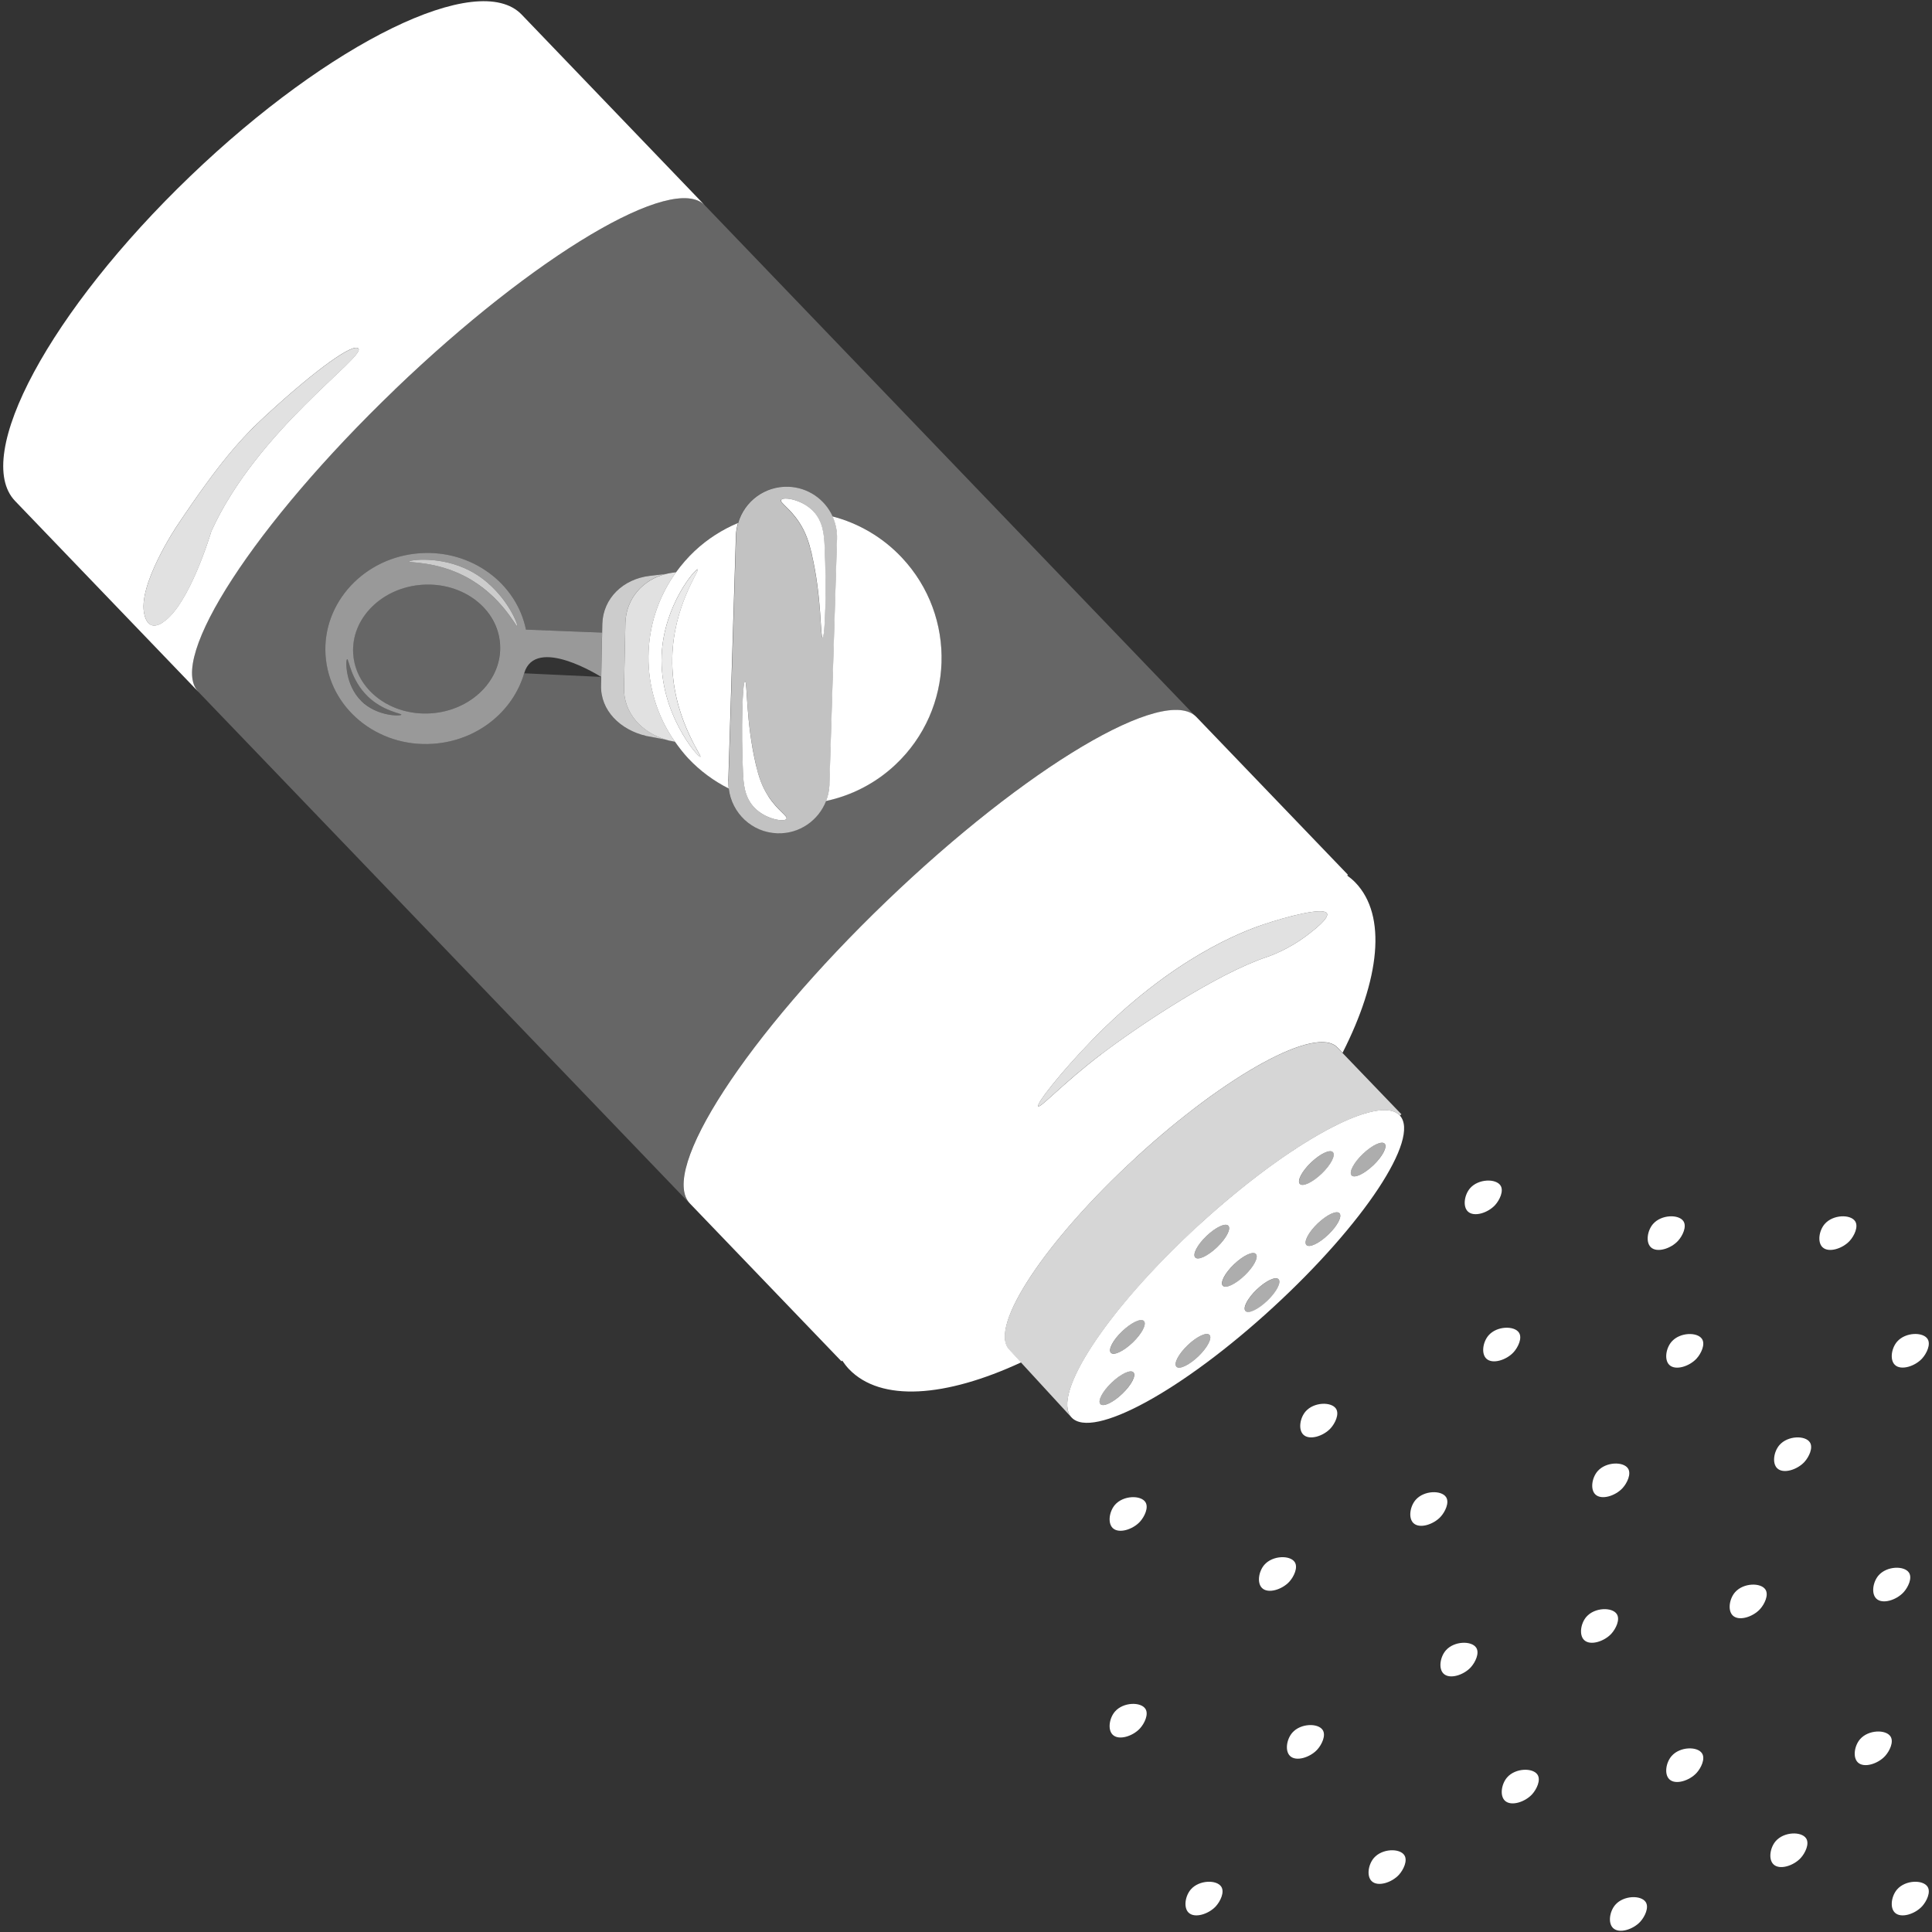 <svg viewBox="0 0 300 300" xmlns="http://www.w3.org/2000/svg"><rect x="0" y="0" width="300" height="300" fill="#333333" stroke="none"/><g fill="#fff"><path d="m 176.36 179.76 c 14.08 -12.94 28.1 -20.6 31.32 -17.1 l .79 .82 c 5.79 -11.39 6.93 -21.3 2 -26.43 -.39 -.41 -.83 -.77 -1.28 -1.1 l .12 -.11 -23.53 -24.5 c -4.86 -5.06 -26.41 7.74 -48.13 28.6 s -35.38 41.88 -30.52 46.94 l 23.53 24.5 .12 -.11 c .32 .47 .66 .92 1.05 1.33 4.96 5.16 15.01 4.38 26.73 -1.05 l -1.86 -2.02 c -3.22 -3.5 5.59 -16.83 19.67 -29.77 z m -7.05 -17.98 c 12.7 -13.13 23.82 -17.2 26.85 -18.22 3.61 -1.22 9.41 -2.76 9.9 -1.71 .34 .75 -2.1 2.62 -2.97 3.29 -3.11 2.39 -6.07 3.36 -6.33 3.45 -7.7 2.55 -19.78 10.56 -25.77 15.12 -6.01 4.58 -9.44 8.39 -9.77 8.07 -.37 -.36 3.68 -5.44 8.09 -9.99 z"/><path d="m 137.63 139.95 c 21.72 -20.86 43.27 -33.67 48.13 -28.6 l -76.32 -79.47 c -4.86 -5.06 -26.41 7.74 -48.13 28.6 s -35.38 41.88 -30.52 46.94 l 76.32 79.47 c -4.86 -5.06 8.8 -26.08 30.52 -46.94 z m -37.33 -25.68 c -3.98 -.93 -7.1 -3.94 -6.98 -7.87 l .03 -1.29 -11.96 -.56 c -1.74 5.95 -7.31 10.5 -14.19 10.95 -8.67 .56 -16.12 -5.61 -16.65 -13.78 -.53 -8.18 6.06 -15.26 14.73 -15.82 7.98 -.52 14.92 4.67 16.39 11.87 l 11.82 .46 .03 -1.39 c .12 -3.93 3.21 -6.93 7.35 -7.42 l 2.5 -.3 c .36 -.09 .72 -.17 1.09 -.21 l .52 -.07 c .84 -1.16 1.79 -2.26 2.87 -3.28 2.03 -1.91 4.32 -3.34 6.75 -4.37 .99 -3.34 4.12 -5.73 7.76 -5.62 3.08 .1 5.69 1.96 6.89 4.59 3.99 1.05 7.74 3.17 10.77 6.39 8.61 9.16 8.17 23.57 -.99 32.17 -3.13 2.94 -6.87 4.8 -10.78 5.64 -1.17 3.01 -4.14 5.11 -7.56 5.01 -3.95 -.12 -7.12 -3.14 -7.55 -6.95 -2.29 -1.16 -4.43 -2.71 -6.29 -4.69 -.77 -.82 -1.45 -1.7 -2.07 -2.6 l -.93 -.18 c -.14 -.03 -.27 -.08 -.41 -.12 l -3.15 -.59 z" opacity=".25"/><path d="m 61.31 60.48 c 21.72 -20.86 43.27 -33.67 48.13 -28.6 l -28.44 -29.62 c -6.71 -6.99 -29.76 4.26 -51.48 25.12 -21.72 20.86 -33.89 43.44 -27.17 50.42 l 28.45 29.62 c -4.86 -5.06 8.8 -26.08 30.52 -46.94 z m -36.05 36.18 c -.27 .17 -1.06 .67 -1.76 .4 -.72 -.28 -.98 -1.22 -1.06 -1.56 -1.21 -4.51 5.01 -13.8 5.01 -13.8 6.75 -10.12 10.12 -13.76 13.87 -17.22 7.93 -7.3 13.61 -11.28 14.34 -10.35 1.06 1.34 -15.72 12.66 -22.85 28.38 0 0 -3.38 11.5 -7.55 14.14 z"/><path d="m 186.06 190.33 c 14.07 -12.94 28.09 -20.59 31.32 -17.1 l .23 -.21 -9.15 -9.52 -.79 -.82 c -3.22 -3.5 -17.24 4.15 -31.32 17.1 -14.08 12.94 -22.88 26.27 -19.67 29.77 l 1.86 2.02 7.85 8.54 c -3.22 -3.5 5.59 -16.83 19.67 -29.77 z" opacity=".8"/><path d="m 217.38 173.23 s 0 0 -.01 -.01 c -3.23 -3.49 -17.24 4.16 -31.32 17.1 s -22.88 26.27 -19.67 29.77 c 3.22 3.5 17.24 -4.15 31.32 -17.1 14.08 -12.94 22.88 -26.27 19.67 -29.77 z m -11.13 18.49 c -1.42 1.36 -2.94 2.08 -3.39 1.6 s .32 -1.97 1.74 -3.33 2.94 -2.08 3.39 -1.6 c .46 .48 -.32 1.97 -1.74 3.33 z m 7.02 -10.8 c -1.42 1.36 -2.94 2.08 -3.39 1.6 -.46 -.48 .32 -1.97 1.74 -3.33 s 2.94 -2.08 3.39 -1.6 -.32 1.97 -1.74 3.33 z m -9.69 -.41 c 1.42 -1.36 2.94 -2.08 3.39 -1.6 s -.32 1.97 -1.74 3.33 -2.94 2.08 -3.39 1.6 c -.46 -.48 .32 -1.97 1.74 -3.33 z m -17.98 14.75 c -.46 -.48 .32 -1.97 1.74 -3.33 s 2.94 -2.08 3.39 -1.6 c .46 .48 -.32 1.97 -1.74 3.33 s -2.94 2.08 -3.39 1.6 z m -11.36 11.47 c 1.42 -1.36 2.94 -2.08 3.39 -1.6 s -.32 1.97 -1.74 3.33 -2.94 2.08 -3.39 1.6 c -.46 -.48 .32 -1.97 1.74 -3.33 z m .02 9.7 c -1.42 1.36 -2.94 2.08 -3.39 1.6 -.46 -.48 .32 -1.97 1.74 -3.33 s 2.94 -2.08 3.39 -1.6 c .46 .48 -.32 1.97 -1.74 3.33 z m 11.81 -5.81 c -1.42 1.36 -2.94 2.08 -3.39 1.6 -.46 -.48 .32 -1.97 1.74 -3.33 s 2.94 -2.08 3.39 -1.6 -.32 1.97 -1.74 3.33 z m 3.81 -10.97 c -.46 -.48 .32 -1.97 1.74 -3.33 s 2.94 -2.08 3.39 -1.6 c .46 .48 -.32 1.97 -1.74 3.33 s -2.94 2.08 -3.39 1.6 z m 3.52 3.92 c -.46 -.48 .32 -1.97 1.74 -3.33 s 2.94 -2.08 3.39 -1.6 c .46 .48 -.32 1.97 -1.74 3.33 s -2.94 2.08 -3.39 1.6 z"/><path d="m 195.02 194.72 c -.46 -.48 -1.98 .24 -3.39 1.6 s -2.19 2.85 -1.74 3.33 c .46 .48 1.98 -.24 3.39 -1.6 s 2.19 -2.85 1.74 -3.33 z" opacity=".6"/><path d="m 190.73 190.33 c -.46 -.48 -1.98 .24 -3.39 1.6 -1.42 1.36 -2.19 2.85 -1.74 3.33 .46 .48 1.98 -.24 3.39 -1.6 1.42 -1.36 2.19 -2.85 1.74 -3.33 z" opacity=".6"/><path d="m 198.54 198.65 c -.46 -.48 -1.98 .24 -3.39 1.6 -1.42 1.36 -2.19 2.85 -1.74 3.33 .46 .48 1.98 -.24 3.39 -1.6 1.42 -1.36 2.19 -2.85 1.74 -3.33 z" opacity=".6"/><path d="m 205.24 182.24 c 1.42 -1.36 2.19 -2.85 1.74 -3.33 s -1.98 .24 -3.39 1.6 c -1.42 1.36 -2.19 2.85 -1.74 3.33 .46 .48 1.98 -.24 3.39 -1.6 z" opacity=".6"/><path d="m 204.6 189.99 c -1.42 1.36 -2.19 2.85 -1.74 3.33 s 1.98 -.24 3.39 -1.6 2.19 -2.85 1.74 -3.33 c -.46 -.48 -1.98 .24 -3.39 1.6 z" opacity=".6"/><path d="m 211.61 179.19 c -1.42 1.36 -2.19 2.85 -1.74 3.33 .46 .48 1.98 -.24 3.39 -1.6 1.42 -1.36 2.19 -2.85 1.74 -3.33 s -1.98 .24 -3.39 1.6 z" opacity=".6"/><path d="m 175.9 208.45 c 1.42 -1.36 2.19 -2.85 1.74 -3.33 s -1.98 .24 -3.39 1.6 -2.19 2.85 -1.74 3.33 c .46 .48 1.98 -.24 3.39 -1.6 z" opacity=".6"/><path d="m 184.42 208.89 c -1.42 1.36 -2.19 2.85 -1.74 3.33 .46 .48 1.98 -.24 3.39 -1.6 1.42 -1.36 2.19 -2.85 1.74 -3.33 s -1.98 .24 -3.39 1.6 z" opacity=".6"/><path d="m 172.6 214.7 c -1.42 1.36 -2.19 2.85 -1.74 3.33 .46 .48 1.98 -.24 3.39 -1.6 s 2.19 -2.85 1.74 -3.33 c -.46 -.48 -1.98 .24 -3.39 1.6 z" opacity=".6"/><path d="m 170.99 163.71 c 5.99 -4.56 18.07 -12.57 25.77 -15.12 .26 -.08 3.21 -1.06 6.33 -3.45 .87 -.67 3.31 -2.54 2.97 -3.29 -.48 -1.05 -6.28 .48 -9.9 1.71 -3.03 1.03 -14.15 5.1 -26.85 18.22 -4.41 4.56 -8.46 9.64 -8.09 9.99 .33 .32 3.76 -3.49 9.77 -8.07 z" opacity=".85"/><path d="m 55.66 54.14 c -.73 -.92 -6.42 3.05 -14.34 10.35 -3.75 3.45 -7.12 7.09 -13.87 17.22 0 0 -6.22 9.29 -5.01 13.8 .09 .33 .34 1.28 1.06 1.56 .7 .27 1.49 -.23 1.76 -.4 4.18 -2.64 7.55 -14.14 7.55 -14.14 7.12 -15.72 23.91 -27.04 22.85 -28.38 z" opacity=".85"/><path d="m 201.05 242.57 c -.71 -1.11 -3.44 -1.07 -4.73 .42 -.88 1.02 -1.16 2.81 -.35 3.6 .95 .93 3.13 .23 4.24 -.99 .7 -.77 1.38 -2.19 .84 -3.03 z"/><path d="m 173.13 265.77 c -.88 1.02 -1.16 2.81 -.35 3.6 .95 .93 3.13 .23 4.24 -.99 .7 -.77 1.38 -2.19 .84 -3.03 -.71 -1.11 -3.44 -1.07 -4.73 .42 z"/><path d="m 200.66 269.06 c -.88 1.02 -1.16 2.81 -.35 3.6 .95 .93 3.13 .23 4.24 -.99 .7 -.77 1.38 -2.19 .84 -3.03 -.71 -1.11 -3.44 -1.07 -4.73 .42 z"/><path d="m 224.5 256.28 c -.88 1.02 -1.16 2.81 -.35 3.6 .95 .93 3.13 .23 4.24 -.99 .7 -.77 1.38 -2.19 .84 -3.03 -.71 -1.11 -3.44 -1.07 -4.73 .42 z"/><path d="m 202.73 219.17 c -.88 1.02 -1.16 2.81 -.35 3.6 .95 .93 3.13 .23 4.24 -.99 .7 -.77 1.38 -2.19 .84 -3.03 -.71 -1.11 -3.44 -1.07 -4.73 .42 z"/><path d="m 232.16 187.12 c .7 -.77 1.38 -2.19 .84 -3.03 -.71 -1.11 -3.44 -1.07 -4.73 .42 -.88 1.02 -1.16 2.81 -.35 3.6 .95 .93 3.13 .23 4.24 -.99 z"/><path d="m 224.55 232.48 c -.71 -1.11 -3.44 -1.07 -4.73 .42 -.88 1.02 -1.16 2.81 -.35 3.6 .95 .93 3.13 .23 4.24 -.99 .7 -.77 1.38 -2.19 .84 -3.03 z"/><path d="m 251.96 231.06 c .7 -.77 1.38 -2.19 .84 -3.03 -.71 -1.11 -3.44 -1.07 -4.73 .42 -.88 1.02 -1.16 2.81 -.35 3.6 .95 .93 3.13 .23 4.24 -.99 z"/><path d="m 235.87 206.94 c -.71 -1.11 -3.44 -1.07 -4.73 .42 -.88 1.02 -1.16 2.81 -.35 3.6 .95 .93 3.13 .23 4.24 -.99 .7 -.77 1.38 -2.19 .84 -3.03 z"/><path d="m 261.41 189.64 c -.71 -1.11 -3.44 -1.07 -4.73 .42 -.88 1.02 -1.16 2.81 -.35 3.6 .95 .93 3.13 .23 4.24 -.99 .7 -.77 1.38 -2.19 .84 -3.03 z"/><path d="m 213.34 288.5 c -.88 1.02 -1.16 2.81 -.35 3.6 .95 .93 3.13 .23 4.24 -.99 .7 -.77 1.38 -2.19 .84 -3.03 -.71 -1.11 -3.44 -1.07 -4.73 .42 z"/><path d="m 184.91 293.39 c -.88 1.02 -1.16 2.81 -.35 3.6 .95 .93 3.13 .23 4.24 -.99 .7 -.77 1.38 -2.19 .84 -3.03 -.71 -1.11 -3.44 -1.07 -4.73 .42 z"/><path d="m 298.47 210.94 c .7 -.77 1.38 -2.19 .84 -3.03 -.71 -1.11 -3.44 -1.07 -4.73 .42 -.88 1.02 -1.16 2.81 -.35 3.6 .95 .93 3.13 .23 4.24 -.99 z"/><path d="m 288.07 189.64 c -.71 -1.11 -3.44 -1.07 -4.73 .42 -.88 1.02 -1.16 2.81 -.35 3.6 .95 .93 3.13 .23 4.24 -.99 .7 -.77 1.38 -2.19 .84 -3.03 z"/><path d="m 259.56 208.34 c -.88 1.02 -1.16 2.81 -.35 3.6 .95 .93 3.13 .23 4.24 -.99 .7 -.77 1.38 -2.19 .84 -3.03 -.71 -1.11 -3.44 -1.07 -4.73 .42 z"/><path d="m 269.41 247.25 c -.88 1.02 -1.16 2.81 -.35 3.6 .95 .93 3.13 .23 4.24 -.99 .7 -.77 1.38 -2.19 .84 -3.03 -.71 -1.11 -3.44 -1.07 -4.73 .42 z"/><path d="m 295.59 247.24 c .7 -.77 1.38 -2.19 .84 -3.03 -.71 -1.11 -3.44 -1.07 -4.73 .42 -.88 1.02 -1.16 2.81 -.35 3.6 .95 .93 3.13 .23 4.24 -.99 z"/><path d="m 234.02 276 c -.88 1.02 -1.16 2.81 -.35 3.6 .95 .93 3.13 .23 4.24 -.99 .7 -.77 1.38 -2.19 .84 -3.03 -.71 -1.11 -3.44 -1.07 -4.73 .42 z"/><path d="m 259.56 272.68 c -.88 1.02 -1.16 2.81 -.35 3.6 .95 .93 3.13 .23 4.24 -.99 .7 -.77 1.38 -2.19 .84 -3.03 -.71 -1.11 -3.44 -1.07 -4.73 .42 z"/><path d="m 288.83 270.06 c -.88 1.02 -1.16 2.81 -.35 3.6 .95 .93 3.13 .23 4.24 -.99 .7 -.77 1.38 -2.19 .84 -3.03 -.71 -1.11 -3.44 -1.07 -4.73 .42 z"/><path d="m 276.31 224.39 c -.88 1.02 -1.16 2.81 -.35 3.6 .95 .93 3.13 .23 4.24 -.99 .7 -.77 1.38 -2.19 .84 -3.03 -.71 -1.11 -3.44 -1.07 -4.73 .42 z"/><path d="m 294.58 293.39 c -.88 1.02 -1.16 2.81 -.35 3.6 .95 .93 3.13 .23 4.24 -.99 .7 -.77 1.38 -2.19 .84 -3.03 -.71 -1.11 -3.44 -1.07 -4.73 .42 z"/><path d="m 250.82 295.78 c -.88 1.02 -1.16 2.81 -.35 3.6 .95 .93 3.13 .23 4.24 -.99 .7 -.77 1.38 -2.19 .84 -3.03 -.71 -1.11 -3.44 -1.07 -4.73 .42 z"/><path d="m 275.73 285.89 c -.88 1.02 -1.16 2.81 -.35 3.6 .95 .93 3.13 .23 4.24 -.99 .7 -.77 1.38 -2.19 .84 -3.03 -.71 -1.11 -3.44 -1.07 -4.73 .42 z"/><path d="m 81.67 97.77 c -1.47 -7.2 -8.42 -12.39 -16.39 -11.87 -8.67 .56 -15.26 7.65 -14.73 15.82 .53 8.18 7.99 14.35 16.65 13.78 6.88 -.45 12.45 -5 14.19 -10.95 s 11.96 .56 11.96 .56 l .14 -6.88 z m -25.55 11.1 c -2.56 -2.51 -2.47 -6.45 -2.21 -6.52 .25 -.07 .53 3.2 3.21 5.79 2.43 2.34 5.29 2.62 5.22 2.84 -.08 .25 -3.78 .29 -6.23 -2.11 z m 10.77 1.9 c -6.3 .41 -11.69 -3.73 -12.05 -9.24 s 4.46 -10.32 10.76 -10.73 11.7 3.73 12.05 9.24 c .36 5.51 -4.46 10.32 -10.76 10.73 z m 13.42 -13.55 c -.2 .15 -2.49 -4.78 -8.08 -7.71 -4.54 -2.37 -8.71 -2.1 -8.68 -2.32 .03 -.24 4.87 -.93 9.41 1.43 5.39 2.8 7.56 8.45 7.35 8.6 z" opacity=".5"/><path d="m 96.9 106.73 l .21 -10.03 c .12 -3.75 2.69 -6.69 6.27 -7.58 l -2.5 .3 c -4.14 .49 -7.23 3.49 -7.35 7.42 l -.03 1.39 -.14 6.88 -.03 1.29 c -.12 3.93 3 6.94 6.98 7.87 l 3.15 .59 c -3.78 -1.08 -6.68 -4.15 -6.56 -8.13 z" opacity=".75"/><path d="m 65.59 90.8 c -6.3 .41 -11.11 5.21 -10.76 10.73 .36 5.51 5.76 9.65 12.05 9.24 6.3 -.41 11.11 -5.21 10.76 -10.73 -.36 -5.51 -5.75 -9.65 -12.05 -9.24 z" opacity=".25"/><path d="m 104.79 115.15 c -5.54 -7.93 -5.43 -18.52 .2 -26.3 l -.52 .07 c -.38 .05 -.74 .12 -1.09 .21 -3.58 .89 -6.15 3.83 -6.27 7.58 l -.21 10.03 c -.12 3.98 2.78 7.05 6.56 8.13 .14 .04 .27 .08 .41 .12 l .93 .18 z" opacity=".85"/><path d="m 128.8 121.78 c -.03 .92 -.22 1.79 -.54 2.6 3.91 -.84 7.65 -2.7 10.78 -5.64 9.16 -8.61 9.6 -23.02 .99 -32.17 -3.03 -3.22 -6.79 -5.35 -10.77 -6.39 .49 1.07 .75 2.25 .71 3.5 l -1.18 38.11 z"/><path d="m 104.79 115.15 c .63 .9 1.3 1.77 2.07 2.6 1.86 1.98 4 3.53 6.29 4.69 -.04 -.37 -.07 -.75 -.06 -1.14 l 1.18 -38.11 c .02 -.69 .14 -1.35 .33 -1.99 -2.42 1.02 -4.72 2.46 -6.75 4.37 -1.08 1.02 -2.03 2.12 -2.87 3.28 -5.63 7.78 -5.74 18.37 -.2 26.3 z m -.4 -13 c -.18 8.98 4.67 15.23 4.36 15.37 -.32 .16 -6.39 -6.78 -6.01 -15.79 .32 -7.75 5.27 -13.48 5.6 -13.32 .32 .15 -3.79 5.68 -3.95 13.73 z"/><path d="m 113.1 121.3 c -.01 .39 .01 .77 .06 1.14 .44 3.81 3.6 6.83 7.55 6.95 3.42 .11 6.38 -1.99 7.56 -5.01 .32 -.81 .51 -1.68 .54 -2.6 l 1.18 -38.11 c .04 -1.25 -.23 -2.44 -.71 -3.5 -1.2 -2.63 -3.81 -4.49 -6.89 -4.59 -3.65 -.11 -6.78 2.28 -7.76 5.62 -.19 .63 -.31 1.3 -.33 1.99 l -1.18 38.11 z m 9.03 5.85 c -.3 .53 -3.24 .11 -5.01 -1.77 -1.53 -1.61 -1.66 -3.74 -1.74 -5.42 -.31 -6.65 -.08 -14.2 .32 -14.18 .36 .02 .1 6.23 1.69 12.99 .43 1.84 .91 3.33 1.94 4.89 1.47 2.23 3.05 3.06 2.81 3.49 z m -.85 -49.52 c .3 -.53 3.24 -.11 5.01 1.77 1.53 1.61 1.66 3.74 1.74 5.42 .31 6.65 .08 14.2 -.32 14.18 -.36 -.02 -.1 -6.23 -1.69 -12.99 -.43 -1.84 -.91 -3.33 -1.94 -4.89 -1.47 -2.23 -3.05 -3.06 -2.81 -3.49 z" opacity=".7"/><path d="m 126.04 86.01 c 1.59 6.76 1.32 12.97 1.69 12.99 .4 .02 .63 -7.53 .32 -14.18 -.08 -1.68 -.21 -3.81 -1.74 -5.42 -1.78 -1.88 -4.72 -2.3 -5.01 -1.77 -.24 .43 1.35 1.25 2.81 3.49 1.02 1.56 1.5 3.05 1.94 4.89 z"/><path d="m 119.32 123.66 c -1.02 -1.56 -1.5 -3.05 -1.94 -4.89 -1.59 -6.76 -1.32 -12.97 -1.69 -12.99 -.4 -.02 -.63 7.53 -.32 14.18 .08 1.68 .21 3.81 1.74 5.42 1.78 1.88 4.72 2.3 5.01 1.77 .24 -.43 -1.35 -1.25 -2.81 -3.49 z"/><path d="m 102.74 101.74 c -.38 9 5.69 15.94 6.01 15.79 .3 -.15 -4.55 -6.4 -4.36 -15.37 .16 -8.05 4.28 -13.58 3.95 -13.73 -.34 -.16 -5.28 5.57 -5.6 13.32 z" opacity=".9"/><path d="m 72.96 88.62 c -4.54 -2.36 -9.38 -1.67 -9.41 -1.43 -.03 .23 4.14 -.05 8.68 2.32 5.59 2.92 7.88 7.85 8.08 7.71 .21 -.15 -1.97 -5.8 -7.35 -8.6 z" opacity=".75"/><path d="m 57.13 108.14 c -2.69 -2.59 -2.97 -5.86 -3.21 -5.79 -.27 .08 -.35 4.01 2.21 6.52 2.44 2.4 6.15 2.36 6.23 2.11 .07 -.23 -2.79 -.5 -5.22 -2.84 z" opacity=".25"/><path d="m 251.06 250.64 c -.71 -1.11 -3.44 -1.07 -4.73 .42 -.88 1.02 -1.16 2.81 -.35 3.6 .95 .93 3.13 .23 4.24 -.99 .7 -.77 1.38 -2.19 .84 -3.03 z"/><path d="m 173.13 233.67 c -.88 1.02 -1.16 2.81 -.35 3.6 .95 .93 3.13 .23 4.24 -.99 .7 -.77 1.38 -2.19 .84 -3.03 -.71 -1.11 -3.44 -1.07 -4.73 .42 z"/></g></svg>